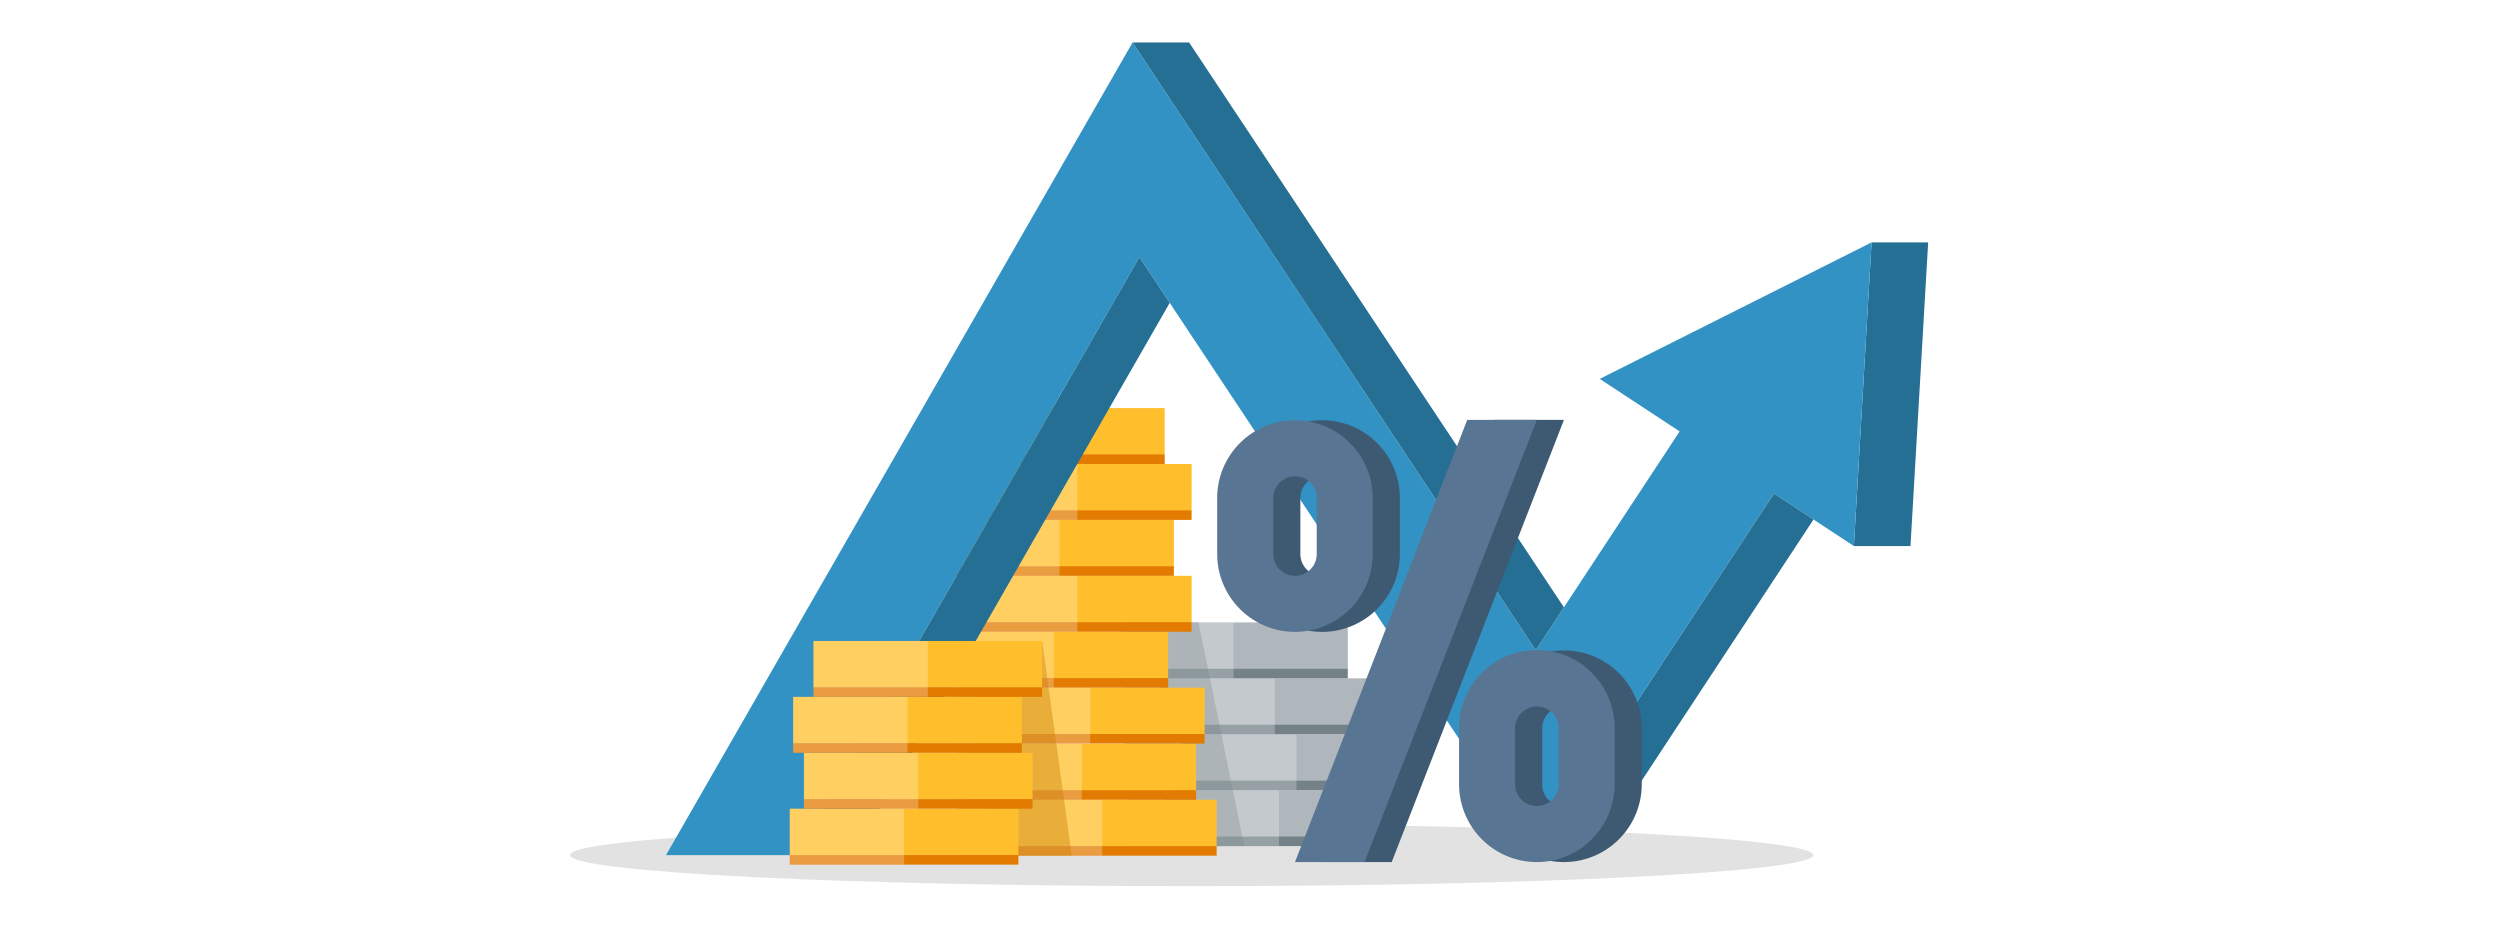 <svg xmlns="http://www.w3.org/2000/svg" xmlns:xlink="http://www.w3.org/1999/xlink" width="1000" height="372" viewBox="0 0 1000 372"><rect x="0" y="0" width="1000" height="372" fill="#333333" stroke="none"/><defs><clipPath id="a"><rect width="543.266" height="337.467" fill="none"/></clipPath><clipPath id="c"><rect width="45.725" height="22.367" fill="none"/></clipPath><clipPath id="d"><rect width="45.724" height="22.367" fill="none"/></clipPath><clipPath id="g"><rect width="47.508" height="89.575" fill="none"/></clipPath><clipPath id="k"><rect width="45.726" height="22.367" fill="none"/></clipPath><clipPath id="p"><rect width="45.872" height="85.887" fill="none"/></clipPath><clipPath id="v"><rect width="1000" height="372"/></clipPath></defs><g id="u" clip-path="url(#v)"><rect width="1000" height="372" fill="#fff"/><g transform="translate(228 17)"><g clip-path="url(#a)"><g transform="translate(0 0)"><g clip-path="url(#a)"><path d="M497.293,1958.485c0,6.871-111.323,12.441-248.647,12.441S0,1965.356,0,1958.485s111.323-12.441,248.646-12.441,248.647,5.57,248.647,12.441" transform="translate(0 -1633.459)" fill="#e2e2e2"/><rect width="91.45" height="18.75" transform="translate(237.88 299.077)" fill="#afb7bc"/><rect width="91.45" height="3.83" transform="translate(237.88 317.614)" fill="#748287"/><g transform="translate(237.881 299.077)" opacity="0.25"><g clip-path="url(#c)"><rect width="45.725" height="22.367" transform="translate(0 0)" fill="#fff"/></g></g><rect width="91.45" height="18.75" transform="translate(244.874 276.709)" fill="#afb7bc"/><rect width="91.45" height="3.83" transform="translate(244.874 295.247)" fill="#748287"/><g transform="translate(244.874 276.709)" opacity="0.25"><g clip-path="url(#d)"><rect width="45.725" height="22.367" transform="translate(0)" fill="#fff"/></g></g><rect width="91.45" height="18.75" transform="translate(236.209 254.342)" fill="#afb7bc"/><rect width="91.45" height="3.83" transform="translate(236.209 272.88)" fill="#748287"/><g transform="translate(236.208 254.342)" opacity="0.25"><g clip-path="url(#c)"><rect width="45.725" height="22.367" transform="translate(0.001)" fill="#fff"/></g></g><rect width="91.45" height="18.75" transform="translate(219.674 231.975)" fill="#afb7bc"/><rect width="91.45" height="3.83" transform="translate(219.674 250.513)" fill="#748287"/><g transform="translate(219.674 231.975)" opacity="0.25"><g clip-path="url(#c)"><rect width="45.725" height="22.367" transform="translate(0 0)" fill="#fff"/></g></g><g transform="translate(222.216 231.869)" opacity="0.3" style="mix-blend-mode:multiply;isolation:isolate"><g clip-path="url(#g)"><path d="M1409.874,1443.535h2.724l18.354,89.575h-47.508v-89.363Z" transform="translate(-1383.444 -1443.535)" fill="#748287"/></g></g><rect width="91.45" height="18.75" transform="translate(167.204 302.906)" fill="#ffbf2c"/><rect width="91.45" height="3.83" transform="translate(167.204 321.444)" fill="#e27b00"/><g transform="translate(167.204 302.906)" opacity="0.25"><g clip-path="url(#c)"><rect width="45.725" height="22.367" transform="translate(0.001)" fill="#fff"/></g></g><rect width="91.45" height="18.75" transform="translate(158.987 280.539)" fill="#ffbf2c"/><rect width="91.45" height="3.83" transform="translate(158.987 299.077)" fill="#e27b00"/><g transform="translate(158.987 280.539)" opacity="0.25"><g clip-path="url(#c)"><rect width="45.725" height="22.367" transform="translate(0 0)" fill="#fff"/></g></g><rect width="91.45" height="18.75" transform="translate(162.384 258.066)" fill="#ffbf2c"/><rect width="91.45" height="3.83" transform="translate(162.384 276.603)" fill="#e27b00"/><g transform="translate(162.383 258.066)" opacity="0.25"><g clip-path="url(#c)"><rect width="45.725" height="22.367" transform="translate(0.001 0)" fill="#fff"/></g></g><rect width="91.45" height="18.75" transform="translate(147.804 235.699)" fill="#ffbf2c"/><rect width="91.45" height="3.83" transform="translate(147.804 254.236)" fill="#e27b00"/><g transform="translate(147.805 235.699)" opacity="0.25"><g clip-path="url(#k)"><rect width="45.725" height="22.367" transform="translate(0 0)" fill="#fff"/></g></g><rect width="91.45" height="18.75" transform="translate(157.196 213.331)" fill="#ffbf2c"/><rect width="91.45" height="3.83" transform="translate(157.196 231.869)" fill="#e27b00"/><g transform="translate(157.196 213.331)" opacity="0.25"><g clip-path="url(#k)"><rect width="45.725" height="22.367" transform="translate(0)" fill="#fff"/></g></g><rect width="91.45" height="18.75" transform="translate(150.1 190.964)" fill="#ffbf2c"/><rect width="91.45" height="3.83" transform="translate(150.1 209.502)" fill="#e27b00"/><g transform="translate(150.1 190.964)" opacity="0.25"><g clip-path="url(#k)"><rect width="45.725" height="22.367" transform="translate(0)" fill="#fff"/></g></g><rect width="91.45" height="18.75" transform="translate(157.196 168.597)" fill="#ffbf2c"/><rect width="91.45" height="3.83" transform="translate(157.196 187.134)" fill="#e27b00"/><g transform="translate(157.196 168.597)" opacity="0.25"><g clip-path="url(#k)"><rect width="45.725" height="22.367" transform="translate(0 -0.001)" fill="#fff"/></g></g><rect width="91.45" height="18.75" transform="translate(146.427 146.23)" fill="#ffbf2c"/><rect width="91.45" height="3.83" transform="translate(146.427 164.767)" fill="#e27b00"/><g transform="translate(146.427 146.23)" opacity="0.25"><g clip-path="url(#c)"><rect width="45.725" height="22.367" transform="translate(0 -0.001)" fill="#fff"/></g></g><path d="M3204.32,497.8h22.63l-7.076,121.464h-22.63Z" transform="translate(-2683.683 -417.843)" fill="#246f93"/><path d="M721.3,79.961,612.568,134.55l31.952,21.019-57.554,87.491L425.69,0,239.068,325.043h52.11L428.424,85.859l158.7,239.184,95.146-144.638,31.952,21.019Z" transform="translate(-200.667 -0.002)" fill="#3292c4"/><path d="M563.489,773.7h22.63L712.87,552.808l-12.135-18.289Z" transform="translate(-472.978 -448.662)" fill="#246f93"/><path d="M2501.119,1123.133l15.795,10.39L2428.6,1267.77h-22.63Z" transform="translate(-2019.511 -942.729)" fill="#246f93"/><path d="M1400.914,0h22.63l149.912,225.933-11.266,17.126Z" transform="translate(-1175.891 -0.002)" fill="#246f93"/><path d="M1900.75,1116.624H1872.9l68.906-176.887h27.845Z" transform="translate(-1572.068 -788.791)" fill="#3d5a72"/><path d="M1710.325,1025.31a31.147,31.147,0,0,1-31.112-31.112V971.763a31.112,31.112,0,1,1,62.224,0V994.2a31.147,31.147,0,0,1-31.112,31.112m0-62.241a8.7,8.7,0,0,0-8.694,8.694V994.2a8.694,8.694,0,0,0,17.388,0V971.763a8.7,8.7,0,0,0-8.694-8.694" transform="translate(-1409.488 -789.558)" fill="#3d5a72"/><path d="M2312.667,1598.576a31.147,31.147,0,0,1-31.112-31.112v-22.435a31.112,31.112,0,0,1,62.224,0v22.435a31.147,31.147,0,0,1-31.112,31.112m0-62.241a8.7,8.7,0,0,0-8.693,8.694v22.435a8.694,8.694,0,1,0,17.387,0v-22.435a8.7,8.7,0,0,0-8.694-8.694" transform="translate(-1915.078 -1270.743)" fill="#3d5a72"/><path d="M1833.2,1116.624h-27.846l68.906-176.887h27.845Z" transform="translate(-1515.369 -788.791)" fill="#587693"/><path d="M1642.777,1025.31a31.147,31.147,0,0,1-31.112-31.112V971.763a31.112,31.112,0,1,1,62.224,0V994.2a31.147,31.147,0,0,1-31.112,31.112m0-62.241a8.7,8.7,0,0,0-8.694,8.694V994.2a8.694,8.694,0,1,0,17.388,0V971.763a8.7,8.7,0,0,0-8.694-8.694" transform="translate(-1352.79 -789.558)" fill="#587693"/><path d="M2245.119,1598.576a31.147,31.147,0,0,1-31.112-31.112v-22.435a31.112,31.112,0,1,1,62.223,0v22.435a31.147,31.147,0,0,1-31.112,31.112m0-62.241a8.7,8.7,0,0,0-8.694,8.694v22.435a8.694,8.694,0,0,0,17.388,0v-22.435a8.7,8.7,0,0,0-8.694-8.694" transform="translate(-1858.38 -1270.743)" fill="#587693"/><g transform="translate(154.85 239.387)" opacity="0.4" style="mix-blend-mode:multiply;isolation:isolate"><g clip-path="url(#p)"><path d="M998.032,1490.338l11.877,85.887H964.038v-74.7Z" transform="translate(-964.038 -1490.338)" fill="#c97c00"/></g></g><rect width="91.45" height="18.75" transform="translate(87.913 306.488)" fill="#ffbf2c"/><rect width="91.45" height="3.83" transform="translate(87.913 325.026)" fill="#e27b00"/><g transform="translate(87.913 306.488)" opacity="0.25"><g clip-path="url(#c)"><rect width="45.725" height="22.367" transform="translate(0)" fill="#fff"/></g></g><rect width="91.45" height="18.75" transform="translate(93.571 284.121)" fill="#ffbf2c"/><rect width="91.45" height="3.83" transform="translate(93.571 302.659)" fill="#e27b00"/><g transform="translate(93.571 284.121)" opacity="0.25"><g clip-path="url(#c)"><rect width="45.725" height="22.367" transform="translate(0 0)" fill="#fff"/></g></g><rect width="91.45" height="18.75" transform="translate(89.289 261.754)" fill="#ffbf2c"/><rect width="91.45" height="3.83" transform="translate(89.289 280.291)" fill="#e27b00"/><g transform="translate(89.29 261.754)" opacity="0.25"><g clip-path="url(#c)"><rect width="45.725" height="22.367" transform="translate(0 0)" fill="#fff"/></g></g><rect width="91.45" height="18.75" transform="translate(97.393 239.387)" fill="#ffbf2c"/><rect width="91.45" height="3.83" transform="translate(97.393 257.924)" fill="#e27b00"/><g transform="translate(97.393 239.387)" opacity="0.25"><g clip-path="url(#c)"><rect width="45.725" height="22.367" transform="translate(0)" fill="#fff"/></g></g></g></g></g></g></g></svg>